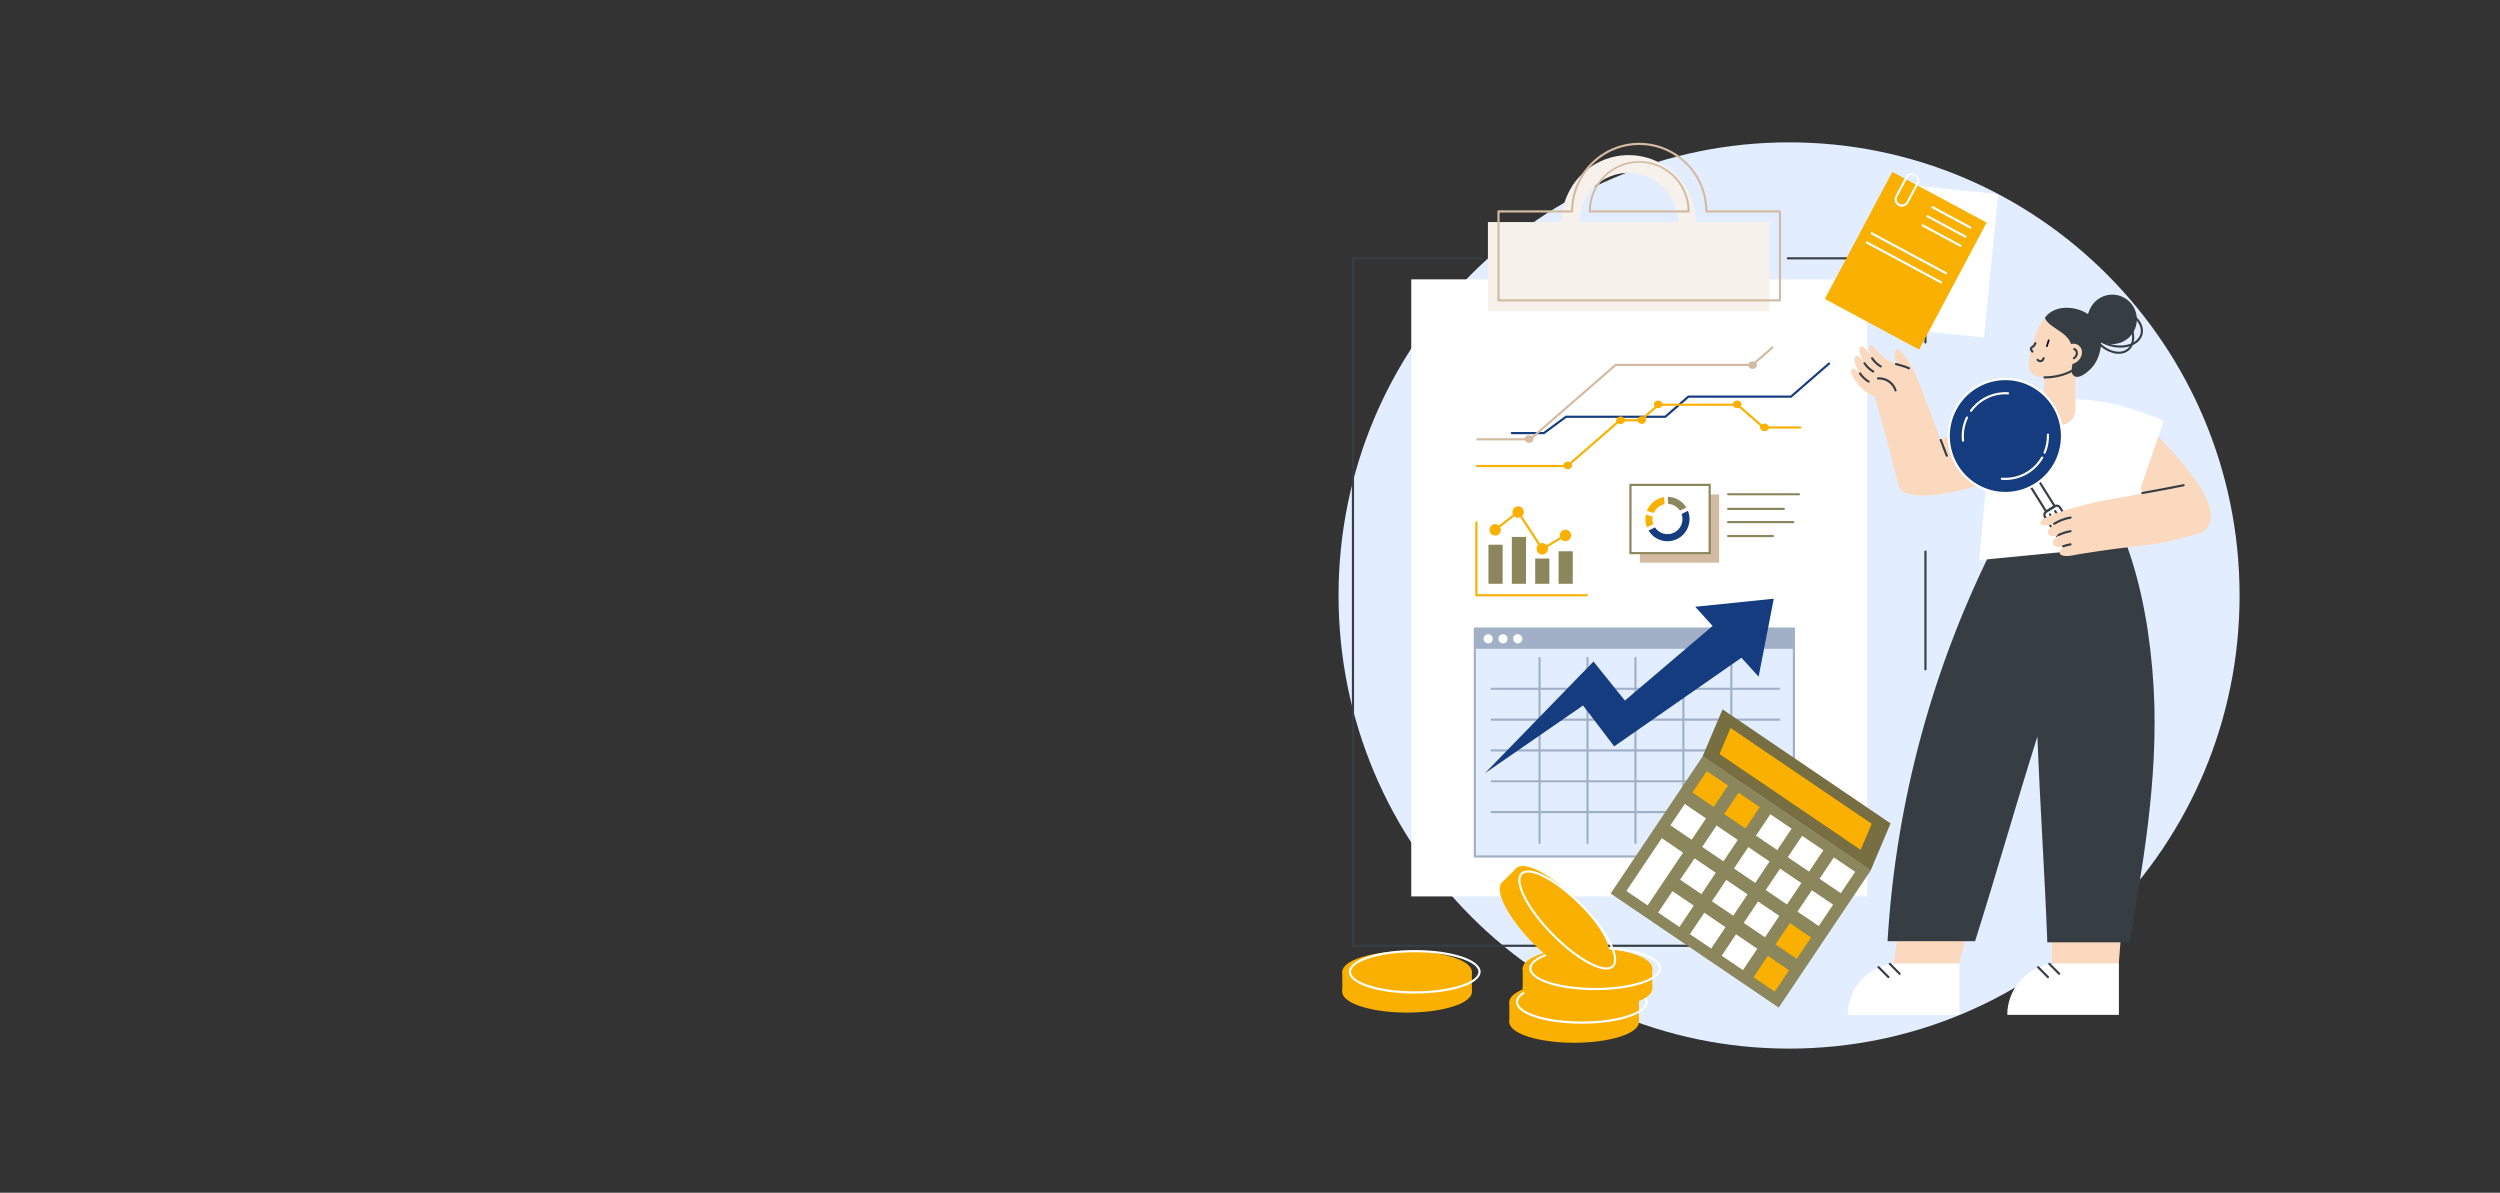 <?xml version="1.0" encoding="UTF-8"?>
<svg xmlns="http://www.w3.org/2000/svg" width="1440" height="687" viewBox="0 0 1440 687" fill="none">
  <rect x="0" y="0" width="1440" height="687" fill="#333333" stroke="none"/>
  <g clip-path="url(#clip0_650_5449)">
    <path d="M1030.5 604C1173.82 604 1290 487.146 1290 343C1290 198.854 1173.82 82 1030.5 82C887.182 82 771 198.854 771 343C771 487.146 887.182 604 1030.5 604Z" fill="#E2EEFF"></path>
    <path d="M1109.06 386.172C1108.98 386.172 1108.9 386.156 1108.82 386.125C1108.74 386.094 1108.67 386.047 1108.62 385.989C1108.56 385.931 1108.51 385.861 1108.48 385.785C1108.45 385.709 1108.43 385.627 1108.44 385.544V317.767C1108.43 317.681 1108.44 317.595 1108.47 317.513C1108.5 317.432 1108.54 317.357 1108.6 317.294C1108.66 317.231 1108.73 317.181 1108.81 317.146C1108.89 317.112 1108.97 317.094 1109.06 317.094C1109.15 317.094 1109.23 317.112 1109.31 317.146C1109.39 317.181 1109.46 317.231 1109.52 317.294C1109.58 317.357 1109.62 317.432 1109.65 317.513C1109.68 317.595 1109.69 317.681 1109.69 317.767V385.544C1109.69 385.627 1109.67 385.709 1109.64 385.785C1109.61 385.862 1109.56 385.931 1109.5 385.989C1109.44 386.048 1109.37 386.094 1109.3 386.125C1109.22 386.156 1109.14 386.172 1109.06 386.172Z" fill="#363E44"></path>
    <path d="M1046.67 545.379H779.304C779.138 545.378 778.98 545.312 778.863 545.193C778.746 545.075 778.68 544.915 778.68 544.749V148.793C778.681 148.627 778.747 148.468 778.864 148.35C778.981 148.233 779.139 148.166 779.304 148.166H853.609C853.695 148.16 853.781 148.172 853.862 148.201C853.942 148.23 854.016 148.275 854.079 148.334C854.142 148.393 854.192 148.464 854.226 148.544C854.26 148.623 854.278 148.708 854.278 148.795C854.278 148.881 854.26 148.966 854.226 149.046C854.192 149.125 854.142 149.196 854.079 149.255C854.016 149.314 853.942 149.359 853.862 149.388C853.781 149.417 853.695 149.429 853.609 149.424H779.931V544.121H1046.67C1046.75 544.115 1046.84 544.127 1046.92 544.156C1047 544.185 1047.07 544.231 1047.14 544.29C1047.2 544.349 1047.25 544.42 1047.28 544.499C1047.32 544.578 1047.33 544.664 1047.33 544.75C1047.33 544.836 1047.32 544.922 1047.28 545.001C1047.25 545.08 1047.2 545.152 1047.14 545.211C1047.07 545.27 1047 545.315 1046.92 545.344C1046.84 545.373 1046.75 545.385 1046.67 545.379Z" fill="#363E44"></path>
    <path d="M1109.06 197.867C1108.98 197.867 1108.9 197.851 1108.82 197.82C1108.74 197.788 1108.67 197.742 1108.62 197.684C1108.56 197.626 1108.51 197.556 1108.48 197.48C1108.45 197.404 1108.43 197.322 1108.43 197.239V149.424H1029.9C1029.82 149.429 1029.73 149.417 1029.65 149.388C1029.57 149.359 1029.5 149.314 1029.43 149.255C1029.37 149.196 1029.32 149.125 1029.29 149.046C1029.25 148.966 1029.24 148.881 1029.24 148.795C1029.24 148.708 1029.25 148.623 1029.29 148.544C1029.32 148.464 1029.37 148.393 1029.43 148.334C1029.5 148.275 1029.57 148.23 1029.65 148.201C1029.73 148.172 1029.82 148.16 1029.9 148.166H1109.06C1109.22 148.166 1109.38 148.232 1109.5 148.349C1109.62 148.467 1109.68 148.626 1109.69 148.793V197.239C1109.69 197.322 1109.67 197.404 1109.64 197.48C1109.61 197.556 1109.56 197.626 1109.5 197.684C1109.44 197.742 1109.37 197.789 1109.3 197.82C1109.22 197.851 1109.14 197.867 1109.06 197.867Z" fill="#363E44"></path>
    <path d="M812.883 516.333H1075.49V160.908L812.883 160.908V516.333Z" fill="white"></path>
    <path d="M976.754 127.905C976.666 117.65 972.555 107.845 965.314 100.625C958.074 93.404 948.29 89.353 938.094 89.353C927.898 89.353 918.114 93.404 910.874 100.625C903.633 107.845 899.521 117.65 899.434 127.905H857.043V179.146H1019.16V127.905H976.754ZM909.607 127.905C909.682 120.355 912.716 113.141 918.05 107.829C923.385 102.517 930.588 99.538 938.094 99.538C945.6 99.538 952.803 102.517 958.137 107.829C963.472 113.141 966.506 120.355 966.581 127.905H909.607Z" fill="#F7F1EB"></path>
    <path d="M1025.24 173.647H863.135C862.969 173.646 862.811 173.579 862.694 173.461C862.577 173.343 862.511 173.183 862.511 173.016V121.775C862.512 121.609 862.578 121.449 862.695 121.332C862.812 121.214 862.97 121.148 863.135 121.147H904.908C905.242 99.648 922.729 82.263 944.187 82.263C965.645 82.263 983.138 99.648 983.469 121.147H1025.24C1025.4 121.147 1025.56 121.213 1025.68 121.331C1025.8 121.448 1025.87 121.608 1025.87 121.775V173.016C1025.87 173.099 1025.85 173.181 1025.82 173.258C1025.79 173.334 1025.74 173.404 1025.68 173.462C1025.62 173.521 1025.55 173.567 1025.48 173.599C1025.4 173.63 1025.32 173.647 1025.24 173.647ZM863.762 172.389H1024.62V122.405H982.854C982.772 122.405 982.69 122.389 982.614 122.357C982.538 122.325 982.469 122.279 982.411 122.22C982.353 122.162 982.306 122.092 982.275 122.016C982.243 121.939 982.227 121.858 982.227 121.775C982.227 100.684 965.165 83.52 944.193 83.52C923.22 83.52 906.153 100.684 906.153 121.775C906.153 121.941 906.087 122.101 905.97 122.219C905.853 122.338 905.694 122.404 905.529 122.405H863.762V172.389ZM972.675 122.405H915.702C915.619 122.405 915.538 122.389 915.462 122.357C915.386 122.325 915.317 122.279 915.259 122.22C915.201 122.162 915.156 122.092 915.124 122.016C915.093 121.939 915.077 121.857 915.078 121.775C915.153 114.059 918.254 106.686 923.705 101.257C929.156 95.829 936.517 92.783 944.188 92.783C951.86 92.783 959.221 95.829 964.672 101.257C970.123 106.686 973.224 114.059 973.299 121.775C973.299 121.941 973.234 122.101 973.117 122.219C973 122.338 972.841 122.404 972.675 122.405ZM916.334 121.147H972.043C971.879 113.826 968.872 106.861 963.666 101.742C958.46 96.623 951.469 93.757 944.188 93.757C936.908 93.757 929.917 96.623 924.711 101.742C919.505 106.861 916.498 113.826 916.334 121.147Z" fill="#D3BBA3"></path>
    <path d="M1033.29 362.043H849.505V493.33H1033.29V362.043Z" fill="#E2EEFF"></path>
    <path d="M1033.29 362.043H849.505V373.695H1033.29V362.043Z" fill="#A1B0C7"></path>
    <path d="M1033.29 493.961H849.511C849.344 493.961 849.185 493.894 849.067 493.776C848.95 493.658 848.884 493.497 848.884 493.33V362.043C848.884 361.876 848.95 361.715 849.067 361.597C849.185 361.479 849.344 361.413 849.511 361.413H1033.29C1033.45 361.413 1033.61 361.48 1033.73 361.598C1033.85 361.716 1033.91 361.876 1033.91 362.043V493.325C1033.91 493.408 1033.9 493.49 1033.87 493.567C1033.83 493.644 1033.79 493.714 1033.73 493.773C1033.67 493.832 1033.6 493.879 1033.53 493.911C1033.45 493.944 1033.37 493.96 1033.29 493.961ZM850.126 492.703H1032.66V362.682H850.126V492.703Z" fill="#A1B0C7"></path>
    <path d="M858.215 370.395C859.56 369.835 860.198 368.285 859.641 366.933C859.084 365.581 857.543 364.939 856.199 365.499C854.854 366.059 854.216 367.609 854.773 368.961C855.33 370.313 856.871 370.955 858.215 370.395Z" fill="white"></path>
    <path d="M867.581 369.823C868.61 368.788 868.61 367.111 867.581 366.076C866.552 365.041 864.884 365.041 863.855 366.076C862.826 367.111 862.826 368.788 863.855 369.823C864.884 370.858 866.552 370.858 867.581 369.823Z" fill="white"></path>
    <path d="M876.794 368.542C877.128 367.117 876.251 365.69 874.835 365.354C873.419 365.018 872 365.9 871.665 367.324C871.331 368.749 872.208 370.176 873.624 370.512C875.041 370.848 876.46 369.966 876.794 368.542Z" fill="white"></path>
    <path d="M1024.86 468.388H859.171C859.012 468.378 858.863 468.307 858.755 468.19C858.646 468.073 858.586 467.919 858.586 467.759C858.586 467.6 858.646 467.446 858.755 467.329C858.863 467.212 859.012 467.141 859.171 467.13H1024.86C1025.02 467.141 1025.17 467.212 1025.27 467.329C1025.38 467.446 1025.44 467.6 1025.44 467.759C1025.44 467.919 1025.38 468.073 1025.27 468.19C1025.17 468.307 1025.02 468.378 1024.86 468.388Z" fill="#A1B0C7"></path>
    <path d="M1024.86 450.635H859.171C859.012 450.624 858.863 450.553 858.755 450.436C858.646 450.319 858.586 450.166 858.586 450.006C858.586 449.846 858.646 449.692 858.755 449.575C858.863 449.458 859.012 449.387 859.171 449.377H1024.86C1025.02 449.387 1025.17 449.458 1025.27 449.575C1025.38 449.692 1025.44 449.846 1025.44 450.006C1025.44 450.166 1025.38 450.319 1025.27 450.436C1025.17 450.553 1025.02 450.624 1024.86 450.635Z" fill="#A1B0C7"></path>
    <path d="M1024.86 432.881H859.171C859.012 432.87 858.863 432.799 858.755 432.683C858.646 432.566 858.586 432.412 858.586 432.252C858.586 432.092 858.646 431.938 858.755 431.822C858.863 431.705 859.012 431.634 859.171 431.623H1024.86C1025.02 431.634 1025.17 431.705 1025.27 431.822C1025.38 431.938 1025.44 432.092 1025.44 432.252C1025.44 432.412 1025.38 432.566 1025.27 432.683C1025.17 432.799 1025.02 432.87 1024.86 432.881Z" fill="#A1B0C7"></path>
    <path d="M1024.86 415.127H859.171C859.012 415.117 858.863 415.046 858.755 414.929C858.646 414.812 858.586 414.658 858.586 414.498C858.586 414.339 858.646 414.185 858.755 414.068C858.863 413.951 859.012 413.88 859.171 413.869H1024.86C1025.02 413.88 1025.17 413.951 1025.27 414.068C1025.38 414.185 1025.44 414.339 1025.44 414.498C1025.44 414.658 1025.38 414.812 1025.27 414.929C1025.17 415.046 1025.02 415.117 1024.86 415.127Z" fill="#A1B0C7"></path>
    <path d="M1024.86 397.374H859.171C859.012 397.363 858.863 397.292 858.755 397.175C858.646 397.058 858.586 396.904 858.586 396.745C858.586 396.585 858.646 396.431 858.755 396.314C858.863 396.197 859.012 396.126 859.171 396.116H1024.86C1025.02 396.126 1025.17 396.197 1025.27 396.314C1025.38 396.431 1025.44 396.585 1025.44 396.745C1025.44 396.904 1025.38 397.058 1025.27 397.175C1025.17 397.292 1025.02 397.363 1024.86 397.374Z" fill="#A1B0C7"></path>
    <path d="M997.244 486.142C997.078 486.142 996.918 486.076 996.801 485.958C996.683 485.839 996.617 485.679 996.617 485.512V378.99C996.628 378.83 996.698 378.681 996.814 378.571C996.931 378.462 997.084 378.401 997.243 378.401C997.401 378.401 997.554 378.462 997.671 378.571C997.787 378.681 997.857 378.83 997.868 378.99V485.512C997.868 485.594 997.852 485.676 997.821 485.753C997.79 485.829 997.744 485.899 997.686 485.957C997.628 486.016 997.559 486.062 997.483 486.094C997.407 486.126 997.326 486.142 997.244 486.142Z" fill="#A1B0C7"></path>
    <path d="M969.63 486.142C969.463 486.142 969.304 486.076 969.187 485.958C969.069 485.839 969.003 485.679 969.003 485.512V378.99C969.014 378.83 969.084 378.681 969.2 378.571C969.316 378.462 969.469 378.401 969.628 378.401C969.787 378.401 969.94 378.462 970.056 378.571C970.172 378.681 970.243 378.83 970.254 378.99V485.512C970.254 485.594 970.238 485.676 970.207 485.753C970.176 485.829 970.13 485.899 970.072 485.957C970.014 486.016 969.945 486.062 969.869 486.094C969.793 486.126 969.712 486.142 969.63 486.142Z" fill="#A1B0C7"></path>
    <path d="M942.015 486.142C941.932 486.142 941.851 486.126 941.775 486.094C941.699 486.062 941.63 486.016 941.572 485.957C941.514 485.899 941.469 485.829 941.437 485.753C941.406 485.676 941.39 485.594 941.391 485.512V378.99C941.391 378.823 941.456 378.663 941.573 378.546C941.69 378.428 941.849 378.362 942.015 378.362C942.18 378.362 942.339 378.428 942.456 378.546C942.573 378.663 942.639 378.823 942.639 378.99V485.512C942.639 485.594 942.623 485.676 942.592 485.753C942.561 485.829 942.515 485.899 942.457 485.957C942.399 486.016 942.33 486.062 942.254 486.094C942.178 486.126 942.097 486.142 942.015 486.142Z" fill="#A1B0C7"></path>
    <path d="M914.4 486.142C914.318 486.142 914.236 486.126 914.16 486.094C914.085 486.062 914.016 486.016 913.958 485.957C913.9 485.899 913.854 485.829 913.823 485.753C913.791 485.676 913.776 485.594 913.776 485.512V378.99C913.787 378.83 913.857 378.681 913.973 378.571C914.089 378.462 914.242 378.401 914.401 378.401C914.56 378.401 914.713 378.462 914.829 378.571C914.945 378.681 915.016 378.83 915.027 378.99V485.512C915.027 485.679 914.961 485.839 914.843 485.958C914.725 486.076 914.566 486.142 914.4 486.142Z" fill="#A1B0C7"></path>
    <path d="M886.785 486.142C886.619 486.142 886.459 486.076 886.342 485.958C886.224 485.839 886.158 485.679 886.158 485.512V378.99C886.169 378.83 886.239 378.681 886.356 378.571C886.472 378.462 886.625 378.401 886.784 378.401C886.942 378.401 887.095 378.462 887.212 378.571C887.328 378.681 887.398 378.83 887.409 378.99V485.512C887.409 485.594 887.393 485.676 887.362 485.753C887.331 485.829 887.285 485.899 887.227 485.957C887.169 486.016 887.1 486.062 887.024 486.094C886.949 486.126 886.867 486.142 886.785 486.142Z" fill="#A1B0C7"></path>
    <path d="M1021.71 344.848L976.445 349.504L986.461 360.545L935.948 403.541L917.849 381.043L855.308 445.386L911.839 406.35L929.774 429.909L1003.07 378.85L1012.96 389.755L1021.71 344.848Z" fill="#143C7E"></path>
    <path d="M914.063 343.505H850.41C850.244 343.505 850.085 343.439 849.968 343.321C849.85 343.204 849.784 343.044 849.783 342.877V300.866C849.794 300.707 849.864 300.557 849.981 300.448C850.097 300.339 850.25 300.278 850.409 300.278C850.567 300.278 850.72 300.339 850.837 300.448C850.953 300.557 851.023 300.707 851.034 300.866V342.247H914.063C914.221 342.258 914.37 342.329 914.478 342.445C914.587 342.562 914.647 342.716 914.647 342.876C914.647 343.036 914.587 343.19 914.478 343.306C914.37 343.423 914.221 343.494 914.063 343.505Z" fill="#F9B000"></path>
    <path d="M891.249 315.166C891.112 315.167 890.979 315.122 890.869 315.039C890.76 314.956 890.681 314.839 890.644 314.707C890.607 314.574 890.615 314.433 890.666 314.305C890.717 314.177 890.808 314.07 890.926 313.999L898.487 309.455C898.629 309.37 898.799 309.344 898.96 309.385C899.12 309.426 899.258 309.529 899.343 309.672C899.428 309.815 899.453 309.986 899.413 310.148C899.372 310.309 899.27 310.448 899.128 310.533L891.569 315.077C891.472 315.135 891.362 315.165 891.249 315.166Z" fill="#F9B000"></path>
    <path d="M886.468 313.953C886.363 313.953 886.261 313.927 886.169 313.878C886.078 313.828 886 313.756 885.943 313.668L875.702 297.98C875.611 297.84 875.579 297.671 875.612 297.507C875.646 297.344 875.742 297.201 875.881 297.11C876.019 297.018 876.188 296.986 876.35 297.019C876.512 297.053 876.655 297.15 876.746 297.289L886.989 312.978C887.051 313.073 887.086 313.183 887.091 313.296C887.096 313.409 887.07 313.522 887.017 313.622C886.963 313.722 886.884 313.805 886.788 313.864C886.691 313.922 886.58 313.953 886.468 313.953Z" fill="#F9B000"></path>
    <path d="M863.804 303.773C863.671 303.776 863.539 303.737 863.43 303.659C863.32 303.582 863.238 303.472 863.195 303.344C863.152 303.217 863.151 303.079 863.192 302.951C863.233 302.823 863.313 302.711 863.422 302.632L871.38 296.448C871.512 296.357 871.673 296.32 871.831 296.345C871.989 296.37 872.131 296.455 872.229 296.582C872.327 296.71 872.373 296.87 872.357 297.03C872.342 297.19 872.266 297.338 872.145 297.443L864.187 303.636C864.078 303.723 863.944 303.771 863.804 303.773Z" fill="#F9B000"></path>
    <path d="M864.415 305.957C864.832 304.183 863.739 302.405 861.976 301.986C860.212 301.568 858.444 302.666 858.028 304.44C857.612 306.214 858.704 307.992 860.468 308.41C862.232 308.829 863.999 307.73 864.415 305.957Z" fill="#F9B000"></path>
    <path d="M874.454 298.242C876.266 298.242 877.736 296.764 877.736 294.942C877.736 293.119 876.266 291.641 874.454 291.641C872.642 291.641 871.173 293.119 871.173 294.942C871.173 296.764 872.642 298.242 874.454 298.242Z" fill="#F9B000"></path>
    <path d="M891.643 316.116C891.643 316.768 891.451 317.406 891.09 317.949C890.73 318.492 890.217 318.915 889.618 319.165C889.018 319.414 888.358 319.48 887.722 319.352C887.085 319.225 886.501 318.911 886.042 318.449C885.583 317.988 885.27 317.4 885.144 316.759C885.017 316.119 885.082 315.456 885.33 314.853C885.579 314.25 885.999 313.734 886.539 313.372C887.079 313.009 887.713 312.815 888.362 312.815C889.232 312.815 890.067 313.163 890.682 313.782C891.298 314.401 891.643 315.24 891.643 316.116Z" fill="#F9B000"></path>
    <path d="M904.979 308.42C904.979 309.072 904.786 309.71 904.426 310.253C904.065 310.796 903.553 311.219 902.953 311.469C902.353 311.719 901.694 311.784 901.057 311.657C900.421 311.529 899.836 311.215 899.377 310.753C898.918 310.292 898.606 309.704 898.479 309.064C898.352 308.423 898.417 307.76 898.666 307.157C898.914 306.554 899.335 306.038 899.874 305.676C900.414 305.313 901.048 305.119 901.697 305.119C902.568 305.119 903.402 305.467 904.018 306.086C904.633 306.705 904.979 307.544 904.979 308.42Z" fill="#F9B000"></path>
    <path d="M865.506 313.751H857.347V336.257H865.506V313.751Z" fill="#8B865C"></path>
    <path d="M878.972 309.27H870.812V336.257H878.972V309.27Z" fill="#8B865C"></path>
    <path d="M892.44 321.715H884.281V336.26H892.44V321.715Z" fill="#8B865C"></path>
    <path d="M905.906 317.536H897.747V336.257H905.906V317.536Z" fill="#8B865C"></path>
    <path d="M889.496 250.087H870.869C870.783 250.093 870.698 250.081 870.617 250.052C870.536 250.023 870.462 249.977 870.399 249.918C870.336 249.859 870.286 249.788 870.252 249.709C870.218 249.63 870.2 249.544 870.2 249.458C870.2 249.372 870.218 249.286 870.252 249.207C870.286 249.128 870.336 249.056 870.399 248.997C870.462 248.938 870.536 248.893 870.617 248.864C870.698 248.835 870.783 248.823 870.869 248.829H889.088L901.794 239.439H958.94L972.27 227.838H1031.36L1053.11 208.934C1053.17 208.88 1053.24 208.839 1053.32 208.813C1053.4 208.787 1053.48 208.777 1053.56 208.783C1053.64 208.789 1053.72 208.811 1053.79 208.848C1053.87 208.885 1053.93 208.936 1053.99 208.999C1054.04 209.061 1054.08 209.133 1054.11 209.212C1054.13 209.29 1054.14 209.372 1054.14 209.455C1054.13 209.537 1054.11 209.617 1054.07 209.691C1054.04 209.765 1053.98 209.83 1053.92 209.884L1031.83 229.098H972.749L959.42 240.699H902.202L889.496 250.087Z" fill="#143C7E"></path>
    <path d="M903.022 269.041H850.73C850.572 269.031 850.423 268.96 850.314 268.843C850.206 268.726 850.146 268.572 850.146 268.412C850.146 268.253 850.206 268.099 850.314 267.982C850.423 267.865 850.572 267.794 850.73 267.784H902.556L932.871 241.421H944.814L955.061 232.501H1001L1016.09 245.623H1036.91C1036.99 245.617 1037.08 245.629 1037.16 245.658C1037.24 245.687 1037.31 245.732 1037.38 245.791C1037.44 245.85 1037.49 245.922 1037.52 246.001C1037.56 246.08 1037.58 246.165 1037.58 246.252C1037.58 246.338 1037.56 246.424 1037.52 246.503C1037.49 246.582 1037.44 246.653 1037.38 246.712C1037.31 246.771 1037.24 246.817 1037.16 246.846C1037.08 246.875 1036.99 246.887 1036.91 246.881H1015.63L1000.55 233.759H955.537L945.279 242.679H933.336L903.022 269.041Z" fill="#F9B000"></path>
    <path d="M1016.31 248.375C1017.7 248.375 1018.83 247.396 1018.83 246.188C1018.83 244.979 1017.7 244 1016.31 244C1014.93 244 1013.8 244.979 1013.8 246.188C1013.8 247.396 1014.93 248.375 1016.31 248.375Z" fill="#F9B000"></path>
    <path d="M1000.58 235.097C1001.97 235.097 1003.1 234.118 1003.1 232.909C1003.1 231.701 1001.97 230.721 1000.58 230.721C999.196 230.721 998.069 231.701 998.069 232.909C998.069 234.118 999.196 235.097 1000.58 235.097Z" fill="#F9B000"></path>
    <path d="M955.123 235.097C956.512 235.097 957.639 234.118 957.639 232.909C957.639 231.701 956.512 230.721 955.123 230.721C953.734 230.721 952.607 231.701 952.607 232.909C952.607 234.118 953.734 235.097 955.123 235.097Z" fill="#F9B000"></path>
    <path d="M945.628 244.111C947.017 244.111 948.143 243.131 948.143 241.923C948.143 240.715 947.017 239.735 945.628 239.735C944.239 239.735 943.112 240.715 943.112 241.923C943.112 243.131 944.239 244.111 945.628 244.111Z" fill="#F9B000"></path>
    <path d="M933.45 244.265C934.839 244.265 935.965 243.285 935.965 242.077C935.965 240.869 934.839 239.889 933.45 239.889C932.06 239.889 930.934 240.869 930.934 242.077C930.934 243.285 932.06 244.265 933.45 244.265Z" fill="#F9B000"></path>
    <path d="M902.999 270.265C904.388 270.265 905.515 269.286 905.515 268.077C905.515 266.869 904.388 265.889 902.999 265.889C901.61 265.889 900.483 266.869 900.483 268.077C900.483 269.286 901.61 270.265 902.999 270.265Z" fill="#F9B000"></path>
    <path d="M904.698 233.551L903.881 232.601L930.398 209.542H1009.14L1020.86 199.347L1021.68 200.3L1009.61 210.8H930.863L904.698 233.551Z" fill="#D3BBA3"></path>
    <path d="M881.556 253.675H850.416V252.417H881.09L903.881 232.601L904.698 233.551L881.556 253.675Z" fill="#D3BBA3"></path>
    <path d="M880.781 255.107C882.171 255.107 883.297 254.128 883.297 252.919C883.297 251.711 882.171 250.732 880.781 250.732C879.392 250.732 878.266 251.711 878.266 252.919C878.266 254.128 879.392 255.107 880.781 255.107Z" fill="#D3BBA3"></path>
    <path d="M1009.52 212.5C1010.91 212.5 1012.03 211.52 1012.03 210.312C1012.03 209.104 1010.91 208.124 1009.52 208.124C1008.13 208.124 1007 209.104 1007 210.312C1007 211.52 1008.13 212.5 1009.52 212.5Z" fill="#D3BBA3"></path>
    <path d="M990.222 284.79H944.596V324.088H990.222V284.79Z" fill="#D3BBA3"></path>
    <path d="M984.771 279.307H939.145V318.606H984.771V279.307Z" fill="white"></path>
    <path d="M985.406 319.233H938.521V278.677H985.406V319.233ZM939.78 317.975H984.147V279.935H939.771L939.78 317.975Z" fill="#8B865C"></path>
    <path d="M1036.2 285.326H995.358C995.2 285.315 995.051 285.244 994.942 285.128C994.834 285.011 994.773 284.857 994.773 284.697C994.773 284.537 994.834 284.383 994.942 284.267C995.051 284.15 995.2 284.079 995.358 284.068H1036.2C1036.36 284.079 1036.5 284.15 1036.61 284.267C1036.72 284.383 1036.78 284.537 1036.78 284.697C1036.78 284.857 1036.72 285.011 1036.61 285.128C1036.5 285.244 1036.36 285.315 1036.2 285.326Z" fill="#8B865C"></path>
    <path d="M1027.52 293.744H995.364C995.205 293.733 995.057 293.662 994.948 293.545C994.84 293.429 994.779 293.275 994.779 293.115C994.779 292.955 994.84 292.801 994.948 292.684C995.057 292.568 995.205 292.497 995.364 292.486H1027.52C1027.68 292.497 1027.83 292.568 1027.94 292.684C1028.05 292.801 1028.11 292.955 1028.11 293.115C1028.11 293.275 1028.05 293.429 1027.94 293.545C1027.83 293.662 1027.68 293.733 1027.52 293.744Z" fill="#8B865C"></path>
    <path d="M1032.94 301.368H995.364C995.205 301.358 995.057 301.287 994.948 301.17C994.84 301.053 994.779 300.899 994.779 300.739C994.779 300.579 994.84 300.426 994.948 300.309C995.057 300.192 995.205 300.121 995.364 300.11H1032.94C1033.1 300.121 1033.25 300.192 1033.36 300.309C1033.47 300.426 1033.53 300.579 1033.53 300.739C1033.53 300.899 1033.47 301.053 1033.36 301.17C1033.25 301.287 1033.1 301.358 1032.94 301.368Z" fill="#8B865C"></path>
    <path d="M1021.22 309.39H995.364C995.205 309.379 995.057 309.308 994.948 309.191C994.84 309.074 994.779 308.92 994.779 308.761C994.779 308.601 994.84 308.447 994.948 308.33C995.057 308.213 995.205 308.142 995.364 308.132H1021.22C1021.38 308.142 1021.52 308.213 1021.63 308.33C1021.74 308.447 1021.8 308.601 1021.8 308.761C1021.8 308.92 1021.74 309.074 1021.63 309.191C1021.52 309.308 1021.38 309.379 1021.22 309.39Z" fill="#8B865C"></path>
    <path d="M956.587 291.171C957.285 290.818 958.028 290.562 958.796 290.412L958.512 286.327C956.309 286.67 954.234 287.59 952.497 288.996C950.76 290.401 949.421 292.243 948.617 294.334L952.522 295.489C953.329 293.613 954.768 292.084 956.587 291.171Z" fill="#F9B000"></path>
    <path d="M952.298 301.862C951.812 300.478 951.682 298.992 951.921 297.543L948.016 296.402C947.512 298.848 947.735 301.388 948.657 303.707L952.298 301.862Z" fill="#F9B000"></path>
    <path d="M972.259 294.223L968.614 296.054C969.322 298.056 969.277 300.249 968.489 302.22C967.7 304.191 966.221 305.804 964.332 306.754C962.443 307.704 960.273 307.927 958.232 307.379C956.191 306.832 954.419 305.552 953.251 303.781L949.61 305.616C951.267 308.354 953.887 310.365 956.95 311.251C960.013 312.138 963.295 311.834 966.146 310.4C968.996 308.966 971.207 306.507 972.339 303.51C973.471 300.514 973.443 297.199 972.259 294.223Z" fill="#143C7E"></path>
    <path d="M960.92 290.267C962.265 290.339 963.575 290.727 964.746 291.398C965.916 292.07 966.914 293.007 967.661 294.135L971.305 292.3C970.184 290.458 968.617 288.931 966.751 287.86C964.886 286.79 962.781 286.212 960.633 286.179L960.92 290.267Z" fill="#8B865C"></path>
    <path d="M1150.92 111.799L1089.66 105.681L1081.51 188.225L1142.77 194.342L1150.92 111.799Z" fill="white"></path>
    <path d="M1144.28 128.22L1089.98 99.035L1051.11 172.194L1105.41 201.378L1144.28 128.22Z" fill="#F9B000"></path>
    <path d="M1095.51 119.039C1094.82 119.039 1094.13 118.866 1093.52 118.537C1092.54 118.001 1091.8 117.093 1091.47 116.012C1091.15 114.931 1091.26 113.765 1091.78 112.767L1097.62 101.776C1098.21 100.892 1099.1 100.26 1100.13 100.002C1101.16 99.744 1102.24 99.879 1103.17 100.381C1104.1 100.883 1104.82 101.716 1105.17 102.717C1105.52 103.719 1105.5 104.817 1105.09 105.798L1099.26 116.8C1098.89 117.478 1098.35 118.045 1097.69 118.439C1097.03 118.833 1096.28 119.04 1095.51 119.039ZM1101.36 100.783C1100.82 100.784 1100.29 100.933 1099.82 101.212C1099.36 101.492 1098.98 101.893 1098.72 102.372L1092.89 113.36C1092.52 114.063 1092.44 114.886 1092.67 115.649C1092.9 116.412 1093.42 117.051 1094.12 117.428C1094.82 117.803 1095.64 117.884 1096.39 117.653C1097.15 117.422 1097.79 116.898 1098.16 116.195L1104.01 105.205C1104.25 104.747 1104.37 104.234 1104.36 103.715C1104.34 103.196 1104.2 102.69 1103.93 102.245C1103.67 101.8 1103.29 101.431 1102.84 101.174C1102.4 100.918 1101.89 100.782 1101.37 100.781L1101.36 100.783Z" fill="white"></path>
    <path d="M1134.91 131.684C1134.81 131.683 1134.71 131.657 1134.63 131.61L1112.77 119.861C1112.64 119.776 1112.54 119.643 1112.5 119.488C1112.45 119.334 1112.47 119.169 1112.55 119.027C1112.62 118.886 1112.75 118.779 1112.9 118.727C1113.05 118.676 1113.22 118.685 1113.36 118.751L1135.2 130.492C1135.33 130.557 1135.43 130.661 1135.48 130.788C1135.54 130.916 1135.56 131.059 1135.52 131.195C1135.49 131.331 1135.41 131.452 1135.3 131.539C1135.2 131.626 1135.06 131.674 1134.92 131.676L1134.91 131.684Z" fill="white"></path>
    <path d="M1132.11 136.956C1132.01 136.953 1131.91 136.928 1131.82 136.881L1109.97 125.132C1109.9 125.093 1109.83 125.041 1109.78 124.977C1109.73 124.913 1109.69 124.84 1109.66 124.761C1109.64 124.682 1109.63 124.599 1109.64 124.517C1109.65 124.435 1109.67 124.355 1109.71 124.282C1109.75 124.209 1109.8 124.145 1109.87 124.092C1109.93 124.04 1110 124 1110.08 123.976C1110.16 123.952 1110.24 123.944 1110.32 123.952C1110.4 123.96 1110.48 123.984 1110.56 124.022L1132.41 135.772C1132.53 135.837 1132.63 135.941 1132.69 136.068C1132.75 136.196 1132.76 136.339 1132.73 136.475C1132.7 136.611 1132.62 136.732 1132.51 136.819C1132.4 136.906 1132.27 136.954 1132.13 136.956H1132.11Z" fill="white"></path>
    <path d="M1129.31 142.227C1129.21 142.224 1129.11 142.199 1129.03 142.153L1107.17 130.403C1107.09 130.368 1107.02 130.316 1106.97 130.252C1106.91 130.188 1106.86 130.113 1106.84 130.032C1106.81 129.95 1106.8 129.864 1106.81 129.778C1106.81 129.692 1106.84 129.609 1106.88 129.533C1106.92 129.457 1106.97 129.39 1107.04 129.336C1107.11 129.283 1107.18 129.243 1107.27 129.221C1107.35 129.199 1107.44 129.194 1107.52 129.206C1107.61 129.219 1107.69 129.248 1107.76 129.294L1129.6 141.046C1129.72 141.112 1129.82 141.217 1129.88 141.344C1129.93 141.47 1129.95 141.612 1129.91 141.747C1129.88 141.882 1129.81 142.002 1129.7 142.09C1129.59 142.177 1129.46 142.226 1129.32 142.23L1129.31 142.227Z" fill="white"></path>
    <path d="M1120.9 158.038C1120.8 158.037 1120.71 158.012 1120.62 157.964L1077.79 134.947C1077.66 134.863 1077.56 134.73 1077.52 134.575C1077.48 134.42 1077.5 134.255 1077.57 134.114C1077.65 133.973 1077.77 133.865 1077.92 133.814C1078.07 133.763 1078.24 133.771 1078.38 133.838L1121.21 156.857C1121.33 156.923 1121.43 157.027 1121.48 157.154C1121.54 157.281 1121.55 157.423 1121.52 157.558C1121.49 157.693 1121.41 157.813 1121.3 157.9C1121.2 157.987 1121.06 158.036 1120.92 158.038H1120.9Z" fill="white"></path>
    <path d="M1118.1 163.309C1118 163.308 1117.91 163.282 1117.82 163.235L1075 140.219C1074.92 140.18 1074.86 140.127 1074.81 140.063C1074.75 140 1074.72 139.926 1074.69 139.847C1074.67 139.768 1074.66 139.686 1074.67 139.603C1074.67 139.521 1074.7 139.441 1074.74 139.369C1074.78 139.296 1074.83 139.231 1074.89 139.179C1074.95 139.126 1075.03 139.087 1075.11 139.063C1075.18 139.039 1075.27 139.03 1075.35 139.038C1075.43 139.046 1075.51 139.07 1075.58 139.109L1118.41 162.126C1118.53 162.192 1118.62 162.297 1118.68 162.423C1118.74 162.55 1118.75 162.692 1118.72 162.827C1118.68 162.962 1118.61 163.082 1118.5 163.169C1118.39 163.257 1118.26 163.306 1118.12 163.309H1118.1Z" fill="white"></path>
    <path d="M1182.22 571.779H1219.1L1226.84 473.5H1180.93L1182.22 571.779Z" fill="#FBD9BF"></path>
    <path d="M1220.48 584.555H1156.18C1156.18 580.669 1156.94 576.822 1158.42 573.232C1159.9 569.642 1162.07 566.38 1164.8 563.633C1167.53 560.885 1170.77 558.705 1174.34 557.219C1177.91 555.732 1181.74 554.966 1185.6 554.966H1220.48V584.555Z" fill="white"></path>
    <path d="M1186.07 561.498C1185.99 561.499 1185.91 561.483 1185.83 561.452C1185.75 561.42 1185.69 561.374 1185.63 561.316L1179.96 555.611C1179.85 555.491 1179.79 555.334 1179.8 555.174C1179.8 555.013 1179.87 554.86 1179.98 554.746C1180.09 554.633 1180.25 554.567 1180.41 554.562C1180.56 554.557 1180.72 554.614 1180.84 554.721L1186.51 560.426C1186.6 560.514 1186.66 560.626 1186.68 560.748C1186.71 560.87 1186.7 560.996 1186.65 561.111C1186.6 561.226 1186.52 561.325 1186.42 561.393C1186.31 561.462 1186.19 561.499 1186.07 561.498Z" fill="#363E44"></path>
    <path d="M1179.62 563.435C1179.54 563.435 1179.46 563.419 1179.38 563.387C1179.3 563.355 1179.24 563.309 1179.18 563.25L1173.51 557.545C1173.39 557.427 1173.32 557.267 1173.32 557.1C1173.32 556.934 1173.39 556.774 1173.51 556.656C1173.62 556.539 1173.78 556.473 1173.95 556.473C1174.11 556.473 1174.27 556.54 1174.39 556.658L1180.06 562.363C1180.15 562.451 1180.21 562.563 1180.23 562.684C1180.26 562.806 1180.25 562.933 1180.2 563.047C1180.15 563.162 1180.07 563.261 1179.97 563.33C1179.87 563.4 1179.75 563.437 1179.62 563.438L1179.62 563.435Z" fill="#363E44"></path>
    <path d="M1090.15 559.482L1125.81 565.8L1147 481.841L1101.75 474.048L1090.15 559.482Z" fill="#FBD9BF"></path>
    <path d="M1128.6 584.555H1064.3C1064.3 580.669 1065.06 576.822 1066.54 573.232C1068.02 569.642 1070.18 566.38 1072.91 563.633C1075.65 560.885 1078.89 558.705 1082.46 557.219C1086.03 555.732 1089.85 554.966 1093.72 554.966H1128.6V584.555Z" fill="white"></path>
    <path d="M1094.18 561.498C1094.02 561.498 1093.86 561.433 1093.74 561.316L1088.07 555.611C1087.96 555.491 1087.91 555.334 1087.91 555.174C1087.92 555.013 1087.98 554.86 1088.09 554.746C1088.21 554.633 1088.36 554.567 1088.52 554.562C1088.68 554.557 1088.83 554.614 1088.95 554.721L1094.63 560.426C1094.74 560.544 1094.81 560.704 1094.81 560.871C1094.81 561.038 1094.74 561.198 1094.63 561.316C1094.57 561.374 1094.5 561.42 1094.42 561.452C1094.35 561.483 1094.27 561.499 1094.18 561.498Z" fill="#363E44"></path>
    <path d="M1087.73 563.435C1087.57 563.435 1087.41 563.368 1087.29 563.25L1081.62 557.545C1081.56 557.487 1081.51 557.418 1081.48 557.341C1081.44 557.264 1081.43 557.182 1081.42 557.098C1081.42 557.014 1081.44 556.93 1081.47 556.853C1081.5 556.775 1081.55 556.704 1081.61 556.645C1081.67 556.586 1081.74 556.539 1081.81 556.507C1081.89 556.476 1081.97 556.46 1082.06 556.461C1082.14 556.462 1082.22 556.48 1082.3 556.514C1082.38 556.548 1082.45 556.597 1082.5 556.658L1088.17 562.363C1088.26 562.451 1088.32 562.563 1088.35 562.685C1088.37 562.807 1088.36 562.934 1088.31 563.049C1088.26 563.164 1088.18 563.262 1088.08 563.331C1087.98 563.401 1087.86 563.438 1087.73 563.438L1087.73 563.435Z" fill="#363E44"></path>
    <path d="M1224.44 312.524C1233.95 338.037 1238.73 366.881 1240.45 395.38C1243.72 449.4 1233.08 504.629 1226.54 542.766H1179.25C1177.79 503.245 1175.03 463.722 1173.55 424.198C1161.16 463.511 1150.05 502.823 1137.65 542.133H1087.22C1092.03 461.424 1113.5 382.606 1150.26 310.704C1178.26 311.195 1199.27 312.356 1224.44 312.524Z" fill="#363E44"></path>
    <path d="M1134.87 245.671C1103.73 258.673 1088.53 269.712 1094.39 281.162C1097.79 287.805 1119.88 286.681 1144.98 277.739C1142.45 267.321 1138.19 258.196 1134.87 245.671Z" fill="#FBD9BF"></path>
    <path d="M1236.92 244.756C1248.51 257.215 1284.04 291.251 1270.45 305.119C1259.19 316.586 1225.97 281.994 1213.7 270.319L1236.92 244.756Z" fill="#FBD9BF"></path>
    <path d="M1246.32 242.431C1246.32 242.431 1215.3 227.598 1186.81 230.165C1158.32 232.732 1130.47 243.98 1130.47 243.98L1144.08 278.78L1140.01 322.611L1240.74 312.832L1233.1 280.93L1246.32 242.431Z" fill="white"></path>
    <path d="M1125.39 272.935C1114.24 244.371 1106.87 223.89 1104.35 217.657C1103.93 216.551 1103.36 215.51 1102.65 214.568C1099.01 209.822 1094.06 210.943 1087.98 207.708C1081.08 204.034 1079.25 198.035 1077.41 198.788C1076.12 199.31 1076.17 201.769 1078.09 206.333C1076.23 203.033 1073.53 198.668 1071.72 199.701C1069.69 201.007 1072.29 206.513 1073.99 209.765C1071.9 205.828 1069.62 204.362 1068.76 205.201C1067.39 206.507 1068.3 209.939 1071.26 215.033C1068.24 212.089 1067.07 211.827 1066.48 212.751C1065.41 214.431 1067.92 218.576 1070.69 221.899C1073.81 225.636 1077.53 227.447 1079.9 228.531C1085.65 249.354 1089.31 262.76 1093.62 279.658C1093.82 280.476 1094.2 281.242 1094.72 281.907C1095.23 282.571 1095.88 283.12 1096.62 283.519C1097.36 283.917 1098.18 284.157 1099.02 284.222C1099.85 284.287 1100.69 284.176 1101.49 283.897C1110.55 280.699 1115.6 278.743 1125.39 272.935Z" fill="#FBD9BF"></path>
    <path d="M1121.34 263.108C1121.21 263.109 1121.09 263.071 1120.98 262.999C1120.88 262.928 1120.8 262.827 1120.75 262.709C1119.54 259.548 1118.38 256.519 1117.27 253.621C1117.22 253.468 1117.24 253.302 1117.31 253.157C1117.37 253.012 1117.5 252.899 1117.65 252.841C1117.79 252.784 1117.96 252.786 1118.11 252.847C1118.26 252.908 1118.38 253.024 1118.44 253.17C1119.55 256.067 1120.71 259.094 1121.92 262.253C1121.98 262.409 1121.98 262.582 1121.91 262.734C1121.84 262.887 1121.72 263.007 1121.56 263.068C1121.49 263.095 1121.41 263.109 1121.34 263.108Z" fill="#363E44"></path>
    <path d="M1092.87 211.984C1090.51 204.582 1091.22 201.407 1092.4 201.07C1094.38 200.5 1098.97 205.991 1103.77 216.371C1100.62 215.421 1096.01 212.928 1092.87 211.984Z" fill="#FBD9BF"></path>
    <path d="M1091.83 225.519C1091.7 225.519 1091.57 225.477 1091.46 225.398C1091.36 225.319 1091.28 225.207 1091.24 225.079C1090.69 223.333 1089.64 221.787 1088.23 220.632C1086.4 219.186 1084.1 218.459 1081.77 218.587C1081.69 218.592 1081.61 218.581 1081.53 218.554C1081.45 218.527 1081.38 218.484 1081.32 218.43C1081.26 218.375 1081.21 218.308 1081.17 218.234C1081.14 218.16 1081.12 218.079 1081.11 217.997C1081.11 217.914 1081.12 217.832 1081.15 217.754C1081.17 217.676 1081.21 217.604 1081.27 217.542C1081.32 217.48 1081.39 217.43 1081.46 217.394C1081.54 217.358 1081.62 217.337 1081.7 217.332C1084.34 217.181 1086.94 218.007 1089.02 219.654C1090.62 220.964 1091.8 222.718 1092.42 224.697C1092.44 224.776 1092.45 224.859 1092.45 224.941C1092.44 225.023 1092.42 225.104 1092.38 225.177C1092.34 225.25 1092.29 225.316 1092.23 225.369C1092.17 225.422 1092.09 225.462 1092.01 225.487C1091.96 225.506 1091.89 225.517 1091.83 225.519Z" fill="#363E44"></path>
    <path d="M1099.52 212.78C1099.42 212.781 1099.31 212.754 1099.22 212.703C1097.8 211.924 1096.19 211.487 1094.48 211.028C1093.64 210.803 1092.77 210.572 1091.88 210.287C1091.73 210.229 1091.61 210.117 1091.54 209.972C1091.47 209.828 1091.46 209.662 1091.51 209.509C1091.56 209.355 1091.66 209.226 1091.8 209.148C1091.94 209.069 1092.1 209.047 1092.26 209.086C1093.13 209.371 1093.98 209.591 1094.81 209.813C1096.6 210.292 1098.29 210.749 1099.83 211.599C1099.98 211.679 1100.09 211.815 1100.13 211.975C1100.18 212.136 1100.16 212.308 1100.08 212.454C1100.03 212.555 1099.95 212.638 1099.85 212.696C1099.75 212.753 1099.64 212.782 1099.52 212.78Z" fill="#363E44"></path>
    <path d="M1083.31 211.693C1083.2 211.694 1083.09 211.664 1083 211.607C1082.15 211.114 1081.35 210.54 1080.6 209.896C1079.53 208.963 1078.58 207.89 1077.79 206.704C1077.7 206.565 1077.68 206.4 1077.71 206.241C1077.74 206.083 1077.84 205.943 1077.97 205.853C1078.11 205.762 1078.27 205.726 1078.43 205.754C1078.59 205.781 1078.73 205.869 1078.83 205.999C1079.56 207.094 1080.43 208.084 1081.42 208.943C1082.11 209.536 1082.84 210.064 1083.62 210.52C1083.74 210.589 1083.84 210.696 1083.89 210.824C1083.94 210.953 1083.95 211.095 1083.91 211.229C1083.88 211.363 1083.8 211.481 1083.69 211.565C1083.58 211.649 1083.45 211.694 1083.31 211.693Z" fill="#363E44"></path>
    <path d="M1078.96 214.608C1078.85 214.607 1078.75 214.578 1078.65 214.522C1077.8 214.027 1077 213.454 1076.26 212.811C1075.18 211.876 1074.24 210.802 1073.44 209.616C1073.4 209.548 1073.37 209.471 1073.35 209.39C1073.33 209.309 1073.33 209.225 1073.35 209.144C1073.36 209.063 1073.4 208.986 1073.44 208.917C1073.49 208.849 1073.55 208.789 1073.61 208.743C1073.68 208.697 1073.76 208.665 1073.84 208.649C1073.92 208.632 1074 208.632 1074.08 208.648C1074.16 208.664 1074.24 208.696 1074.31 208.741C1074.38 208.787 1074.44 208.846 1074.48 208.914C1075.72 210.766 1077.36 212.311 1079.28 213.436C1079.42 213.519 1079.53 213.656 1079.57 213.816C1079.61 213.977 1079.59 214.148 1079.51 214.291C1079.45 214.387 1079.37 214.467 1079.28 214.523C1079.18 214.579 1079.07 214.608 1078.96 214.608Z" fill="#363E44"></path>
    <path d="M1076.36 220.433C1076.25 220.432 1076.14 220.402 1076.04 220.347C1073.96 219.131 1072.18 217.453 1070.84 215.441C1070.79 215.372 1070.76 215.295 1070.74 215.214C1070.73 215.133 1070.73 215.05 1070.74 214.969C1070.76 214.888 1070.79 214.811 1070.84 214.742C1070.88 214.673 1070.94 214.614 1071.01 214.568C1071.08 214.522 1071.15 214.49 1071.23 214.473C1071.31 214.457 1071.4 214.457 1071.48 214.473C1071.56 214.489 1071.63 214.52 1071.7 214.566C1071.77 214.612 1071.83 214.671 1071.88 214.739C1073.11 216.592 1074.75 218.138 1076.67 219.26C1076.79 219.329 1076.89 219.436 1076.94 219.564C1076.99 219.692 1077 219.835 1076.96 219.969C1076.93 220.103 1076.85 220.221 1076.74 220.305C1076.63 220.389 1076.49 220.434 1076.36 220.433Z" fill="#363E44"></path>
    <path d="M1195.34 181.266C1194.62 180.883 1187.68 177.329 1181.34 180.481C1176.62 182.826 1174.31 187.384 1171.59 195.616C1168.38 205.315 1167.8 211.556 1169.74 214.531C1172.81 219.232 1188.27 217.928 1196.44 211.679C1202.33 207.166 1205.06 199.347 1203.79 191.954C1202.52 184.56 1195.79 181.508 1195.34 181.266Z" fill="#FBD9BF"></path>
    <path d="M1186.09 244.744H1186.76C1191.54 244.744 1195.41 240.845 1195.41 236.036V209.203C1195.41 204.393 1191.54 200.494 1186.76 200.494H1186.09C1181.31 200.494 1177.44 204.393 1177.44 209.203V236.036C1177.44 240.845 1181.31 244.744 1186.09 244.744Z" fill="#FBD9BF"></path>
    <path d="M1178.26 217.988C1178.04 217.988 1177.82 217.988 1177.6 217.988C1177.44 217.984 1177.28 217.913 1177.16 217.792C1177.05 217.672 1176.99 217.51 1176.99 217.343C1176.99 217.261 1177.01 217.179 1177.04 217.103C1177.08 217.027 1177.12 216.958 1177.18 216.901C1177.24 216.844 1177.31 216.799 1177.39 216.77C1177.47 216.741 1177.55 216.727 1177.63 216.73C1183.02 216.87 1190.79 215.21 1196.05 211.185C1196.18 211.084 1196.35 211.041 1196.51 211.063C1196.68 211.086 1196.82 211.173 1196.92 211.306C1197.02 211.439 1197.07 211.606 1197.05 211.771C1197.02 211.936 1196.94 212.086 1196.8 212.186C1191.53 216.225 1183.83 217.988 1178.26 217.988Z" fill="#363E44"></path>
    <path d="M1229.2 190.572C1232.84 183.609 1230.17 175.001 1223.25 171.346C1216.32 167.692 1207.77 170.375 1204.13 177.338C1200.5 184.302 1203.17 192.909 1210.09 196.564C1217.01 200.218 1225.57 197.536 1229.2 190.572Z" fill="#363E44"></path>
    <path d="M1221.35 200.243C1219.39 200.237 1217.44 199.973 1215.54 199.456C1206.93 197.139 1201.23 190.328 1202.84 184.289C1204.45 178.242 1212.77 175.207 1221.38 177.523C1225.5 178.633 1229.1 180.795 1231.5 183.61C1233.95 186.491 1234.86 189.717 1234.07 192.693C1233.28 195.668 1230.89 197.998 1227.33 199.253C1225.41 199.922 1223.39 200.256 1221.35 200.243ZM1204.05 184.614C1202.63 189.991 1207.92 196.104 1215.87 198.243C1219.75 199.29 1223.68 199.23 1226.93 198.078C1230.08 196.954 1232.19 194.926 1232.88 192.373C1233.57 189.82 1232.74 186.993 1230.56 184.437C1228.33 181.813 1224.96 179.791 1221.07 178.747C1213.13 176.61 1205.5 179.243 1204.05 184.623L1204.05 184.614Z" fill="#363E44"></path>
    <path d="M1220.41 203.814C1216.05 203.814 1210.99 201.278 1207.17 196.723C1201.42 189.877 1200.61 181.015 1205.36 176.975C1207.7 174.979 1210.99 174.451 1214.63 175.455C1218.18 176.436 1221.66 178.787 1224.42 182.073C1230.17 188.919 1230.98 197.781 1226.22 201.82C1224.63 203.172 1222.61 203.814 1220.41 203.814ZM1206.17 177.937C1201.94 181.528 1202.82 189.592 1208.12 195.907C1213.43 202.223 1221.19 204.447 1225.42 200.856C1229.66 197.265 1228.77 189.201 1223.47 182.886C1220.87 179.791 1217.62 177.583 1214.31 176.667C1211.08 175.775 1208.19 176.225 1206.18 177.937H1206.17Z" fill="#363E44"></path>
    <path d="M1177.83 183.057C1183.82 174.371 1199.42 176.125 1205.91 183.807C1212.87 192.016 1210.54 204.393 1205.91 210.509C1203.17 214.146 1197.4 218.781 1194.54 216.456C1191.09 213.658 1196.29 207.411 1192.84 197.961C1190.22 190.679 1180.2 188.967 1177.83 183.057Z" fill="#363E44"></path>
    <path d="M1189.62 199.872C1187.01 202.262 1186.52 206.002 1188.53 208.221C1190.55 210.44 1194.29 210.304 1196.9 207.913C1199.52 205.523 1200 201.783 1197.99 199.564C1195.98 197.345 1192.24 197.482 1189.62 199.872Z" fill="#FBD9BF"></path>
    <path d="M1194.59 206.966C1194.46 206.967 1194.32 206.924 1194.22 206.842C1194.11 206.761 1194.03 206.646 1193.99 206.515C1193.95 206.384 1193.96 206.245 1194 206.117C1194.05 205.989 1194.14 205.881 1194.25 205.808C1194.41 205.708 1194.56 205.596 1194.69 205.472C1195.76 204.49 1195.99 202.987 1195.2 202.114C1195.02 201.911 1194.79 201.754 1194.53 201.655C1194.46 201.625 1194.39 201.581 1194.33 201.524C1194.27 201.467 1194.22 201.398 1194.19 201.323C1194.15 201.247 1194.14 201.166 1194.13 201.084C1194.13 201.001 1194.15 200.919 1194.18 200.842C1194.2 200.765 1194.25 200.695 1194.31 200.635C1194.36 200.575 1194.43 200.527 1194.51 200.494C1194.58 200.461 1194.66 200.442 1194.74 200.44C1194.83 200.438 1194.91 200.453 1194.98 200.483C1195.42 200.653 1195.81 200.923 1196.12 201.27C1197.37 202.653 1197.1 204.955 1195.52 206.404C1195.33 206.577 1195.13 206.732 1194.92 206.869C1194.82 206.931 1194.71 206.965 1194.59 206.966Z" fill="#363E44"></path>
    <path d="M1175.23 208.649C1174.84 208.646 1174.45 208.556 1174.09 208.383C1173.73 208.211 1173.42 207.962 1173.17 207.654C1173.12 207.59 1173.08 207.517 1173.06 207.438C1173.03 207.359 1173.02 207.276 1173.03 207.194C1173.04 207.112 1173.06 207.032 1173.1 206.959C1173.14 206.886 1173.19 206.822 1173.26 206.769C1173.32 206.717 1173.39 206.678 1173.47 206.654C1173.55 206.629 1173.63 206.621 1173.71 206.629C1173.79 206.637 1173.87 206.661 1173.95 206.7C1174.02 206.739 1174.08 206.791 1174.14 206.855C1174.32 207.089 1174.57 207.258 1174.85 207.337C1175.13 207.417 1175.43 207.403 1175.71 207.297C1175.91 207.188 1176.09 207.032 1176.22 206.842C1176.36 206.653 1176.45 206.434 1176.48 206.205C1176.51 206.045 1176.6 205.902 1176.73 205.805C1176.86 205.709 1177.02 205.666 1177.18 205.687C1177.34 205.708 1177.48 205.789 1177.59 205.916C1177.69 206.042 1177.74 206.203 1177.72 206.364C1177.66 206.813 1177.49 207.238 1177.23 207.603C1176.96 207.968 1176.61 208.26 1176.2 208.452C1175.89 208.584 1175.56 208.651 1175.23 208.649Z" fill="#363E44"></path>
    <path d="M1170.65 203.127C1170.56 203.127 1170.47 203.107 1170.39 203.069C1170.31 203.032 1170.24 202.976 1170.18 202.907C1169.31 201.877 1169.01 201.03 1169.29 200.311C1169.47 199.903 1169.8 199.575 1170.2 199.39C1170.46 199.247 1170.7 199.073 1170.92 198.874C1171.31 198.494 1171.61 198.024 1171.77 197.505C1171.83 197.347 1171.94 197.217 1172.09 197.144C1172.24 197.071 1172.41 197.06 1172.57 197.114C1172.72 197.168 1172.85 197.282 1172.93 197.432C1173 197.582 1173.01 197.755 1172.96 197.913C1172.72 198.626 1172.32 199.27 1171.78 199.789C1171.5 200.056 1171.18 200.286 1170.84 200.474C1170.59 200.617 1170.48 200.688 1170.46 200.759C1170.39 200.928 1170.53 201.378 1171.13 202.086C1171.19 202.148 1171.23 202.221 1171.25 202.3C1171.28 202.379 1171.29 202.462 1171.28 202.544C1171.27 202.626 1171.25 202.707 1171.21 202.78C1171.18 202.854 1171.12 202.919 1171.06 202.973C1170.95 203.073 1170.8 203.128 1170.65 203.127Z" fill="#363E44"></path>
    <path d="M1186.08 305.573C1185.97 305.573 1185.87 305.545 1185.77 305.492C1185.68 305.439 1185.6 305.363 1185.54 305.27L1180.24 296.576C1180.16 296.434 1180.13 296.263 1180.17 296.101C1180.21 295.939 1180.31 295.799 1180.45 295.712C1180.59 295.625 1180.76 295.598 1180.92 295.637C1181.08 295.676 1181.22 295.778 1181.31 295.92L1186.61 304.614C1186.67 304.71 1186.7 304.819 1186.7 304.931C1186.7 305.042 1186.67 305.153 1186.62 305.25C1186.57 305.348 1186.49 305.429 1186.39 305.486C1186.3 305.542 1186.19 305.572 1186.08 305.573H1186.08Z" fill="#363E44"></path>
    <path d="M1189.07 303.713C1188.97 303.713 1188.86 303.685 1188.77 303.632C1188.67 303.579 1188.6 303.503 1188.54 303.411L1183.24 294.716C1183.16 294.574 1183.13 294.403 1183.17 294.241C1183.21 294.079 1183.31 293.939 1183.45 293.852C1183.59 293.765 1183.76 293.738 1183.92 293.777C1184.08 293.816 1184.22 293.918 1184.31 294.06L1189.6 302.755C1189.66 302.85 1189.69 302.959 1189.69 303.07C1189.7 303.182 1189.67 303.292 1189.62 303.389C1189.56 303.487 1189.48 303.568 1189.39 303.625C1189.29 303.682 1189.18 303.712 1189.07 303.713Z" fill="#363E44"></path>
    <path d="M1198.14 326.265C1197.71 326.264 1197.28 326.215 1196.86 326.119C1196.13 325.953 1195.44 325.642 1194.83 325.206C1194.22 324.77 1193.7 324.216 1193.3 323.578L1177.39 298.062C1176.99 297.423 1176.86 296.652 1177.03 295.918C1177.2 295.183 1177.65 294.545 1178.28 294.143L1183.15 291.068C1183.79 290.671 1184.55 290.542 1185.28 290.711C1186.01 290.879 1186.65 291.331 1187.05 291.967L1202.96 317.482C1203.5 318.349 1203.8 319.346 1203.83 320.369C1203.86 321.393 1203.62 322.405 1203.12 323.301C1202.63 324.197 1201.91 324.944 1201.03 325.466C1200.16 325.987 1199.16 326.263 1198.14 326.265ZM1184.65 291.893C1184.35 291.893 1184.06 291.977 1183.81 292.135L1178.94 295.21C1178.59 295.433 1178.34 295.788 1178.25 296.198C1178.15 296.607 1178.22 297.036 1178.45 297.392L1194.36 322.907C1194.67 323.405 1195.08 323.837 1195.55 324.177C1196.03 324.518 1196.57 324.761 1197.14 324.892C1197.71 325.023 1198.3 325.04 1198.87 324.942C1199.45 324.844 1200 324.633 1200.5 324.321C1200.99 324.008 1201.42 323.601 1201.76 323.122C1202.1 322.642 1202.34 322.101 1202.47 321.528C1202.6 320.955 1202.62 320.361 1202.52 319.782C1202.42 319.202 1202.21 318.647 1201.9 318.149L1185.99 292.634C1185.88 292.457 1185.73 292.304 1185.57 292.184C1185.4 292.063 1185.21 291.978 1185 291.932C1184.89 291.905 1184.77 291.892 1184.65 291.893Z" fill="#363E44"></path>
    <path d="M1178.62 295.327C1178.51 295.328 1178.41 295.303 1178.32 295.253C1178.23 295.203 1178.15 295.13 1178.09 295.042L1159.98 265.984C1159.93 265.914 1159.9 265.836 1159.89 265.755C1159.87 265.674 1159.88 265.591 1159.89 265.51C1159.93 265.347 1160.03 265.206 1160.18 265.116L1165.06 262.039C1165.2 261.952 1165.36 261.924 1165.52 261.961C1165.68 261.998 1165.82 262.097 1165.91 262.235L1184.03 291.276C1184.11 291.417 1184.14 291.585 1184.1 291.745C1184.06 291.905 1183.96 292.043 1183.83 292.132L1178.95 295.21C1178.85 295.279 1178.74 295.32 1178.62 295.327ZM1161.36 265.858L1178.83 293.832L1182.65 291.422L1165.2 263.445L1161.36 265.858Z" fill="#363E44"></path>
    <path d="M1178.2 274.367C1190.94 261.551 1190.94 240.772 1178.2 227.956C1165.45 215.14 1144.79 215.14 1132.05 227.956C1119.31 240.772 1119.31 261.551 1132.05 274.367C1144.79 287.183 1165.45 287.183 1178.2 274.367Z" fill="#143C7E"></path>
    <path d="M1155.11 284.622C1147.91 284.624 1140.9 282.274 1135.13 277.925C1129.37 273.575 1125.17 267.461 1123.15 260.503C1121.14 253.544 1121.43 246.116 1123.98 239.336C1126.52 232.557 1131.19 226.792 1137.27 222.908C1143.35 219.024 1150.53 217.232 1157.71 217.8C1164.89 218.369 1171.7 221.267 1177.1 226.06C1182.51 230.853 1186.22 237.281 1187.68 244.378C1189.14 251.475 1188.27 258.856 1185.2 265.413C1182.51 271.149 1178.25 275.999 1172.92 279.398C1167.6 282.797 1161.42 284.607 1155.11 284.616V284.622ZM1155.13 218.955C1149.4 218.95 1143.77 220.494 1138.83 223.425C1133.89 226.356 1129.83 230.567 1127.07 235.618C1124.3 240.668 1122.93 246.373 1123.11 252.137C1123.28 257.9 1125 263.51 1128.06 268.381C1131.13 273.252 1135.44 277.205 1140.55 279.826C1145.66 282.448 1151.37 283.642 1157.09 283.284C1162.81 282.927 1168.33 281.03 1173.08 277.792C1177.82 274.555 1181.61 270.095 1184.06 264.88C1186.35 259.974 1187.37 254.567 1187.03 249.159C1186.69 243.75 1185 238.515 1182.12 233.938C1179.23 229.36 1175.25 225.587 1170.53 222.968C1165.82 220.35 1160.52 218.969 1155.13 218.955Z" fill="white"></path>
    <path d="M1155.12 276.472C1154.41 276.472 1153.7 276.442 1152.98 276.381C1152.82 276.36 1152.67 276.278 1152.57 276.152C1152.47 276.025 1152.42 275.865 1152.44 275.703C1152.45 275.541 1152.53 275.391 1152.65 275.283C1152.77 275.176 1152.92 275.119 1153.09 275.126C1157.6 275.506 1162.13 274.59 1166.15 272.482C1170.16 270.375 1173.5 267.164 1175.77 263.222C1175.86 263.088 1176 262.992 1176.15 262.955C1176.31 262.917 1176.47 262.941 1176.61 263.022C1176.75 263.103 1176.85 263.234 1176.9 263.388C1176.95 263.543 1176.93 263.709 1176.86 263.853C1174.65 267.682 1171.48 270.863 1167.67 273.077C1163.86 275.291 1159.53 276.462 1155.13 276.472H1155.12Z" fill="white"></path>
    <path d="M1130.7 254.431C1130.55 254.43 1130.4 254.372 1130.28 254.266C1130.17 254.161 1130.1 254.016 1130.08 253.861C1129.58 249.194 1130.39 244.48 1132.41 240.249C1132.44 240.174 1132.49 240.107 1132.55 240.051C1132.62 239.995 1132.69 239.953 1132.76 239.925C1132.84 239.897 1132.93 239.885 1133.01 239.889C1133.09 239.893 1133.17 239.914 1133.25 239.949C1133.32 239.985 1133.39 240.035 1133.44 240.096C1133.5 240.158 1133.54 240.23 1133.57 240.308C1133.59 240.386 1133.61 240.469 1133.6 240.552C1133.6 240.635 1133.58 240.716 1133.54 240.791C1131.62 244.812 1130.86 249.292 1131.33 253.727C1131.34 253.81 1131.33 253.894 1131.31 253.974C1131.29 254.054 1131.25 254.128 1131.19 254.192C1131.14 254.257 1131.08 254.31 1131 254.349C1130.93 254.388 1130.85 254.412 1130.77 254.42L1130.7 254.431Z" fill="white"></path>
    <path d="M1135.3 237.237C1135.18 237.236 1135.07 237.204 1134.97 237.143C1134.87 237.082 1134.79 236.995 1134.74 236.891C1134.69 236.788 1134.67 236.672 1134.68 236.556C1134.69 236.44 1134.73 236.329 1134.79 236.235C1137.29 232.812 1140.6 230.073 1144.42 228.271C1148.24 226.468 1152.45 225.66 1156.66 225.921C1156.83 225.932 1156.98 226.008 1157.09 226.133C1157.2 226.258 1157.25 226.422 1157.24 226.588C1157.24 226.671 1157.22 226.752 1157.18 226.827C1157.15 226.902 1157.1 226.969 1157.04 227.023C1156.97 227.078 1156.9 227.12 1156.82 227.146C1156.75 227.172 1156.66 227.182 1156.58 227.176C1152.58 226.93 1148.58 227.698 1144.95 229.41C1141.32 231.123 1138.18 233.725 1135.81 236.977C1135.75 237.057 1135.67 237.122 1135.58 237.167C1135.49 237.212 1135.4 237.236 1135.3 237.237Z" fill="white"></path>
    <path d="M1177.69 261.368C1177.61 261.369 1177.53 261.353 1177.45 261.32C1177.3 261.254 1177.18 261.131 1177.11 260.977C1177.05 260.822 1177.05 260.649 1177.12 260.495C1178.45 257.302 1179.09 253.857 1178.98 250.395C1178.98 250.312 1178.99 250.23 1179.02 250.152C1179.05 250.075 1179.09 250.004 1179.15 249.943C1179.21 249.883 1179.27 249.834 1179.35 249.8C1179.42 249.766 1179.5 249.747 1179.59 249.745C1179.67 249.74 1179.75 249.752 1179.83 249.78C1179.91 249.809 1179.98 249.853 1180.04 249.909C1180.1 249.966 1180.15 250.035 1180.18 250.111C1180.21 250.187 1180.23 250.269 1180.23 250.352C1180.34 253.997 1179.67 257.622 1178.27 260.983C1178.22 261.098 1178.14 261.195 1178.04 261.264C1177.94 261.332 1177.82 261.369 1177.69 261.368Z" fill="white"></path>
    <path d="M1257.79 279.792C1244.69 282.659 1213.51 287.873 1210.48 288.507C1204.83 289.685 1174.65 296.807 1175.2 301.297C1175.47 303.445 1181.34 302.335 1183.32 301.905C1181.9 303.046 1178.89 305.171 1179.79 307.416C1180.85 310.054 1185.68 308.294 1185.84 308.317C1184.28 309.33 1181.91 311.415 1182.52 313.126C1183.32 315.351 1186.29 315.32 1188.36 314.709C1188.22 315.057 1185.88 317.385 1186.42 318.728C1187.03 320.215 1189.64 320.486 1192.29 320.155C1197.31 319.111 1217.05 316.107 1226.71 315.109C1249.4 312.758 1256.39 310.148 1267.16 307.07C1271.37 305.867 1264.22 283.098 1257.79 279.792Z" fill="#FBD9BF"></path>
    <path d="M1233.95 284.63C1233.8 284.624 1233.65 284.562 1233.54 284.456C1233.43 284.35 1233.36 284.206 1233.35 284.053C1233.34 283.9 1233.38 283.748 1233.47 283.625C1233.56 283.501 1233.7 283.415 1233.85 283.384C1240.18 282.223 1253.32 279.789 1257.67 278.888C1257.83 278.866 1257.99 278.905 1258.12 278.997C1258.25 279.09 1258.34 279.228 1258.37 279.385C1258.4 279.542 1258.37 279.705 1258.29 279.842C1258.21 279.978 1258.08 280.078 1257.92 280.12C1253.56 281.022 1240.41 283.461 1234.07 284.622C1234.03 284.629 1233.99 284.632 1233.95 284.63Z" fill="#363E44"></path>
    <path d="M1183.2 302.335C1183.07 302.335 1182.94 302.29 1182.83 302.208C1182.72 302.125 1182.64 302.01 1182.6 301.879C1182.57 301.747 1182.57 301.608 1182.62 301.48C1182.67 301.353 1182.76 301.244 1182.87 301.171C1183.93 300.517 1185.03 299.935 1186.16 299.429C1188.2 298.525 1190.34 297.877 1192.54 297.5C1192.62 297.486 1192.7 297.488 1192.78 297.507C1192.86 297.525 1192.94 297.559 1193 297.606C1193.07 297.654 1193.13 297.714 1193.17 297.784C1193.22 297.853 1193.25 297.931 1193.26 298.012C1193.27 298.094 1193.27 298.177 1193.25 298.257C1193.24 298.338 1193.2 298.414 1193.15 298.481C1193.11 298.549 1193.05 298.606 1192.98 298.65C1192.91 298.694 1192.83 298.724 1192.75 298.738C1189.48 299.3 1186.35 300.489 1183.53 302.241C1183.43 302.303 1183.32 302.336 1183.2 302.335Z" fill="#363E44"></path>
    <path d="M1185.7 308.825C1185.55 308.827 1185.41 308.781 1185.3 308.693C1185.19 308.604 1185.11 308.48 1185.07 308.34C1185.04 308.201 1185.06 308.054 1185.12 307.924C1185.18 307.794 1185.28 307.689 1185.41 307.627C1185.65 307.515 1185.89 307.404 1186.13 307.296C1188.17 306.391 1190.31 305.742 1192.51 305.365C1192.59 305.351 1192.67 305.353 1192.75 305.371C1192.83 305.389 1192.91 305.423 1192.98 305.47C1193.04 305.518 1193.1 305.578 1193.14 305.648C1193.19 305.718 1193.22 305.795 1193.23 305.877C1193.25 305.958 1193.24 306.041 1193.23 306.122C1193.21 306.202 1193.17 306.278 1193.13 306.346C1193.08 306.413 1193.02 306.47 1192.95 306.515C1192.88 306.559 1192.8 306.589 1192.72 306.603C1190.63 306.965 1188.58 307.584 1186.64 308.445C1186.4 308.548 1186.17 308.654 1185.95 308.762C1185.87 308.801 1185.78 308.823 1185.7 308.825Z" fill="#363E44"></path>
    <path d="M1188.47 315.248C1188.32 315.25 1188.17 315.198 1188.06 315.102C1187.95 315.005 1187.87 314.871 1187.85 314.723C1187.82 314.576 1187.85 314.424 1187.93 314.296C1188.01 314.168 1188.13 314.071 1188.27 314.025C1189.65 313.549 1191.06 313.186 1192.5 312.938C1192.66 312.908 1192.83 312.945 1192.97 313.042C1193.11 313.138 1193.2 313.285 1193.23 313.451C1193.26 313.617 1193.23 313.789 1193.13 313.927C1193.03 314.066 1192.89 314.16 1192.72 314.19C1191.35 314.427 1190 314.774 1188.68 315.228C1188.61 315.247 1188.54 315.254 1188.47 315.248Z" fill="#363E44"></path>
    <path d="M1077.49 501.403L980.685 435.696L992.168 408.578L1088.97 474.282L1077.49 501.403Z" fill="#776E42"></path>
    <path d="M1071.75 489.522L990.438 434.327L996.799 419.303L1078.11 474.495L1071.75 489.522Z" fill="#F9B000"></path>
    <path d="M1077.59 501.291L980.785 435.592L927.729 514.676L1024.54 580.375L1077.59 501.291Z" fill="#8B865C"></path>
    <path d="M1030.51 558.888L1018.26 550.576L1009.99 562.895L1022.24 571.207L1030.51 558.888Z" fill="#F9B000"></path>
    <path d="M1043.19 539.981L1030.95 531.669L1022.68 543.988L1034.93 552.3L1043.19 539.981Z" fill="#F9B000"></path>
    <path d="M1055.88 521.074L1043.63 512.762L1035.37 525.081L1047.61 533.393L1055.88 521.074Z" fill="white"></path>
    <path d="M1068.56 502.168L1056.31 493.855L1048.05 506.175L1060.3 514.487L1068.56 502.168Z" fill="white"></path>
    <path d="M1012.21 546.467L999.957 538.155L991.692 550.474L1003.94 558.786L1012.21 546.467Z" fill="white"></path>
    <path d="M1024.89 527.56L1012.64 519.248L1004.38 531.567L1016.63 539.879L1024.89 527.56Z" fill="white"></path>
    <path d="M1037.58 508.652L1025.33 500.339L1017.06 512.658L1029.31 520.971L1037.58 508.652Z" fill="white"></path>
    <path d="M1050.26 489.747L1038.01 481.435L1029.75 493.754L1042 502.066L1050.26 489.747Z" fill="white"></path>
    <path d="M993.904 534.046L981.655 525.734L973.391 538.053L985.639 546.366L993.904 534.046Z" fill="white"></path>
    <path d="M1006.59 515.138L994.339 506.825L986.074 519.144L998.322 527.457L1006.59 515.138Z" fill="white"></path>
    <path d="M1019.27 496.231L1007.03 487.918L998.761 500.237L1011.01 508.55L1019.27 496.231Z" fill="white"></path>
    <path d="M1031.96 477.326L1019.71 469.014L1011.45 481.333L1023.69 489.645L1031.96 477.326Z" fill="white"></path>
    <path d="M975.602 521.623L963.354 513.31L955.089 525.629L967.337 533.942L975.602 521.623Z" fill="white"></path>
    <path d="M988.285 502.714L976.037 494.402L967.772 506.721L980.021 515.033L988.285 502.714Z" fill="white"></path>
    <path d="M1000.97 483.807L988.721 475.495L980.456 487.814L992.704 496.126L1000.97 483.807Z" fill="white"></path>
    <path d="M1013.65 464.903L1001.41 456.59L993.141 468.909L1005.39 477.222L1013.65 464.903Z" fill="#F9B000"></path>
    <path d="M969.43 491.117L957.182 482.804L936.785 513.207L949.034 521.52L969.43 491.117Z" fill="white"></path>
    <path d="M982.665 471.389L970.417 463.076L962.152 475.395L974.401 483.708L982.665 471.389Z" fill="white"></path>
    <path d="M995.35 452.48L983.102 444.168L974.837 456.487L987.085 464.799L995.35 452.48Z" fill="#F9B000"></path>
    <path d="M906.706 600.634C927.319 600.634 944.029 595.312 944.029 588.748C944.029 582.183 927.319 576.862 906.706 576.862C886.093 576.862 869.383 582.183 869.383 588.748C869.383 595.312 886.093 600.634 906.706 600.634Z" fill="#F9B000"></path>
    <path d="M944.029 576.907H869.383V589.153H944.029V576.907Z" fill="#F9B000"></path>
    <path d="M906.706 589.025C927.319 589.025 944.029 583.703 944.029 577.138C944.029 570.574 927.319 565.252 906.706 565.252C886.093 565.252 869.383 570.574 869.383 577.138C869.383 583.703 886.093 589.025 906.706 589.025Z" fill="#F9B000"></path>
    <path d="M911.102 589.655C889.831 589.655 873.155 584.155 873.155 577.138C873.155 570.121 889.831 564.636 911.102 564.636C932.372 564.636 949.051 570.133 949.051 577.15C949.051 584.167 932.372 589.655 911.102 589.655ZM911.102 565.883C891.21 565.883 874.406 571.037 874.406 577.138C874.406 583.24 891.21 588.397 911.102 588.397C930.994 588.397 947.801 583.24 947.801 577.138C947.801 571.037 930.994 565.883 911.102 565.883Z" fill="white"></path>
    <path d="M914.4 581.286C935.012 581.286 951.722 575.964 951.722 569.4C951.722 562.835 935.012 557.514 914.4 557.514C893.787 557.514 877.077 562.835 877.077 569.4C877.077 575.964 893.787 581.286 914.4 581.286Z" fill="#F9B000"></path>
    <path d="M951.722 557.559H877.077V569.805H951.722V557.559Z" fill="#F9B000"></path>
    <path d="M914.4 569.679C935.012 569.679 951.722 564.358 951.722 557.793C951.722 551.229 935.012 545.907 914.4 545.907C893.787 545.907 877.077 551.229 877.077 557.793C877.077 564.358 893.787 569.679 914.4 569.679Z" fill="#F9B000"></path>
    <path d="M918.796 570.307C897.525 570.307 880.849 564.81 880.849 557.79C880.849 550.77 897.517 545.276 918.796 545.276C940.075 545.276 956.745 550.773 956.745 557.79C956.745 564.807 940.075 570.307 918.796 570.307ZM918.796 546.534C898.906 546.534 882.1 551.689 882.1 557.79C882.1 563.892 898.906 569.049 918.796 569.049C938.685 569.049 955.494 563.894 955.494 557.79C955.494 551.686 938.688 546.534 918.796 546.534Z" fill="white"></path>
    <path d="M917.714 561.591C922.351 556.971 914.35 541.286 899.843 526.557C885.337 511.829 869.818 503.634 865.181 508.254C860.544 512.874 868.545 528.559 883.052 543.287C897.558 558.016 913.077 566.211 917.714 561.591Z" fill="#F9B000"></path>
    <path d="M926.078 553.262L873.545 499.925L864.895 508.543L917.428 561.88L926.078 553.262Z" fill="#F9B000"></path>
    <path d="M925.914 553.423C930.55 548.803 922.549 533.118 908.043 518.39C893.536 503.661 878.018 495.467 873.381 500.087C868.744 504.706 876.745 520.392 891.251 535.12C905.758 549.849 921.277 558.043 925.914 553.423Z" fill="#F9B000"></path>
    <path d="M925.308 558.463C918.297 558.463 905.895 550.881 893.901 538.704C878.927 523.501 871.079 507.721 876.034 502.783C880.989 497.846 896.604 505.887 911.578 521.09C918.64 528.256 924.403 535.88 927.806 542.552C931.315 549.432 931.899 554.57 929.446 557.011C928.461 557.996 927.052 558.463 925.308 558.463ZM880.214 502.555C878.81 502.555 877.69 502.917 876.924 503.696C872.614 507.975 880.801 523.626 894.792 537.84C908.782 552.054 924.256 560.434 928.569 556.139C930.571 554.142 929.888 549.407 926.695 543.146C923.348 536.585 917.665 529.074 910.693 521.995C899.19 510.291 886.686 502.549 880.206 502.549L880.214 502.555Z" fill="white"></path>
    <path d="M810.487 583.257C831.099 583.257 847.809 577.935 847.809 571.371C847.809 564.806 831.099 559.484 810.487 559.484C789.874 559.484 773.164 564.806 773.164 571.371C773.164 577.935 789.874 583.257 810.487 583.257Z" fill="#F9B000"></path>
    <path d="M847.809 559.53H773.164V571.776H847.809V559.53Z" fill="#F9B000"></path>
    <path d="M810.487 571.65C831.099 571.65 847.809 566.329 847.809 559.764C847.809 553.2 831.099 547.878 810.487 547.878C789.874 547.878 773.164 553.2 773.164 559.764C773.164 566.329 789.874 571.65 810.487 571.65Z" fill="#F9B000"></path>
    <path d="M814.883 572.278C793.612 572.278 776.936 566.781 776.936 559.764C776.936 552.747 793.604 547.236 814.883 547.236C836.162 547.236 852.829 552.733 852.829 559.753C852.829 566.773 836.162 572.278 814.883 572.278ZM814.883 548.505C794.99 548.505 778.187 553.66 778.187 559.764C778.187 565.868 794.99 571.02 814.883 571.02C834.775 571.02 851.578 565.866 851.578 559.764C851.578 553.663 834.775 548.505 814.883 548.505Z" fill="white"></path>
    <path d="M1179.01 199.368L1180.07 196.004" stroke="black" stroke-linecap="round"></path>
  </g>
  <defs>
    <clipPath id="clip0_650_5449">
      <rect width="519" height="522" fill="white" transform="translate(771 82)"></rect>
    </clipPath>
  </defs>
</svg>
